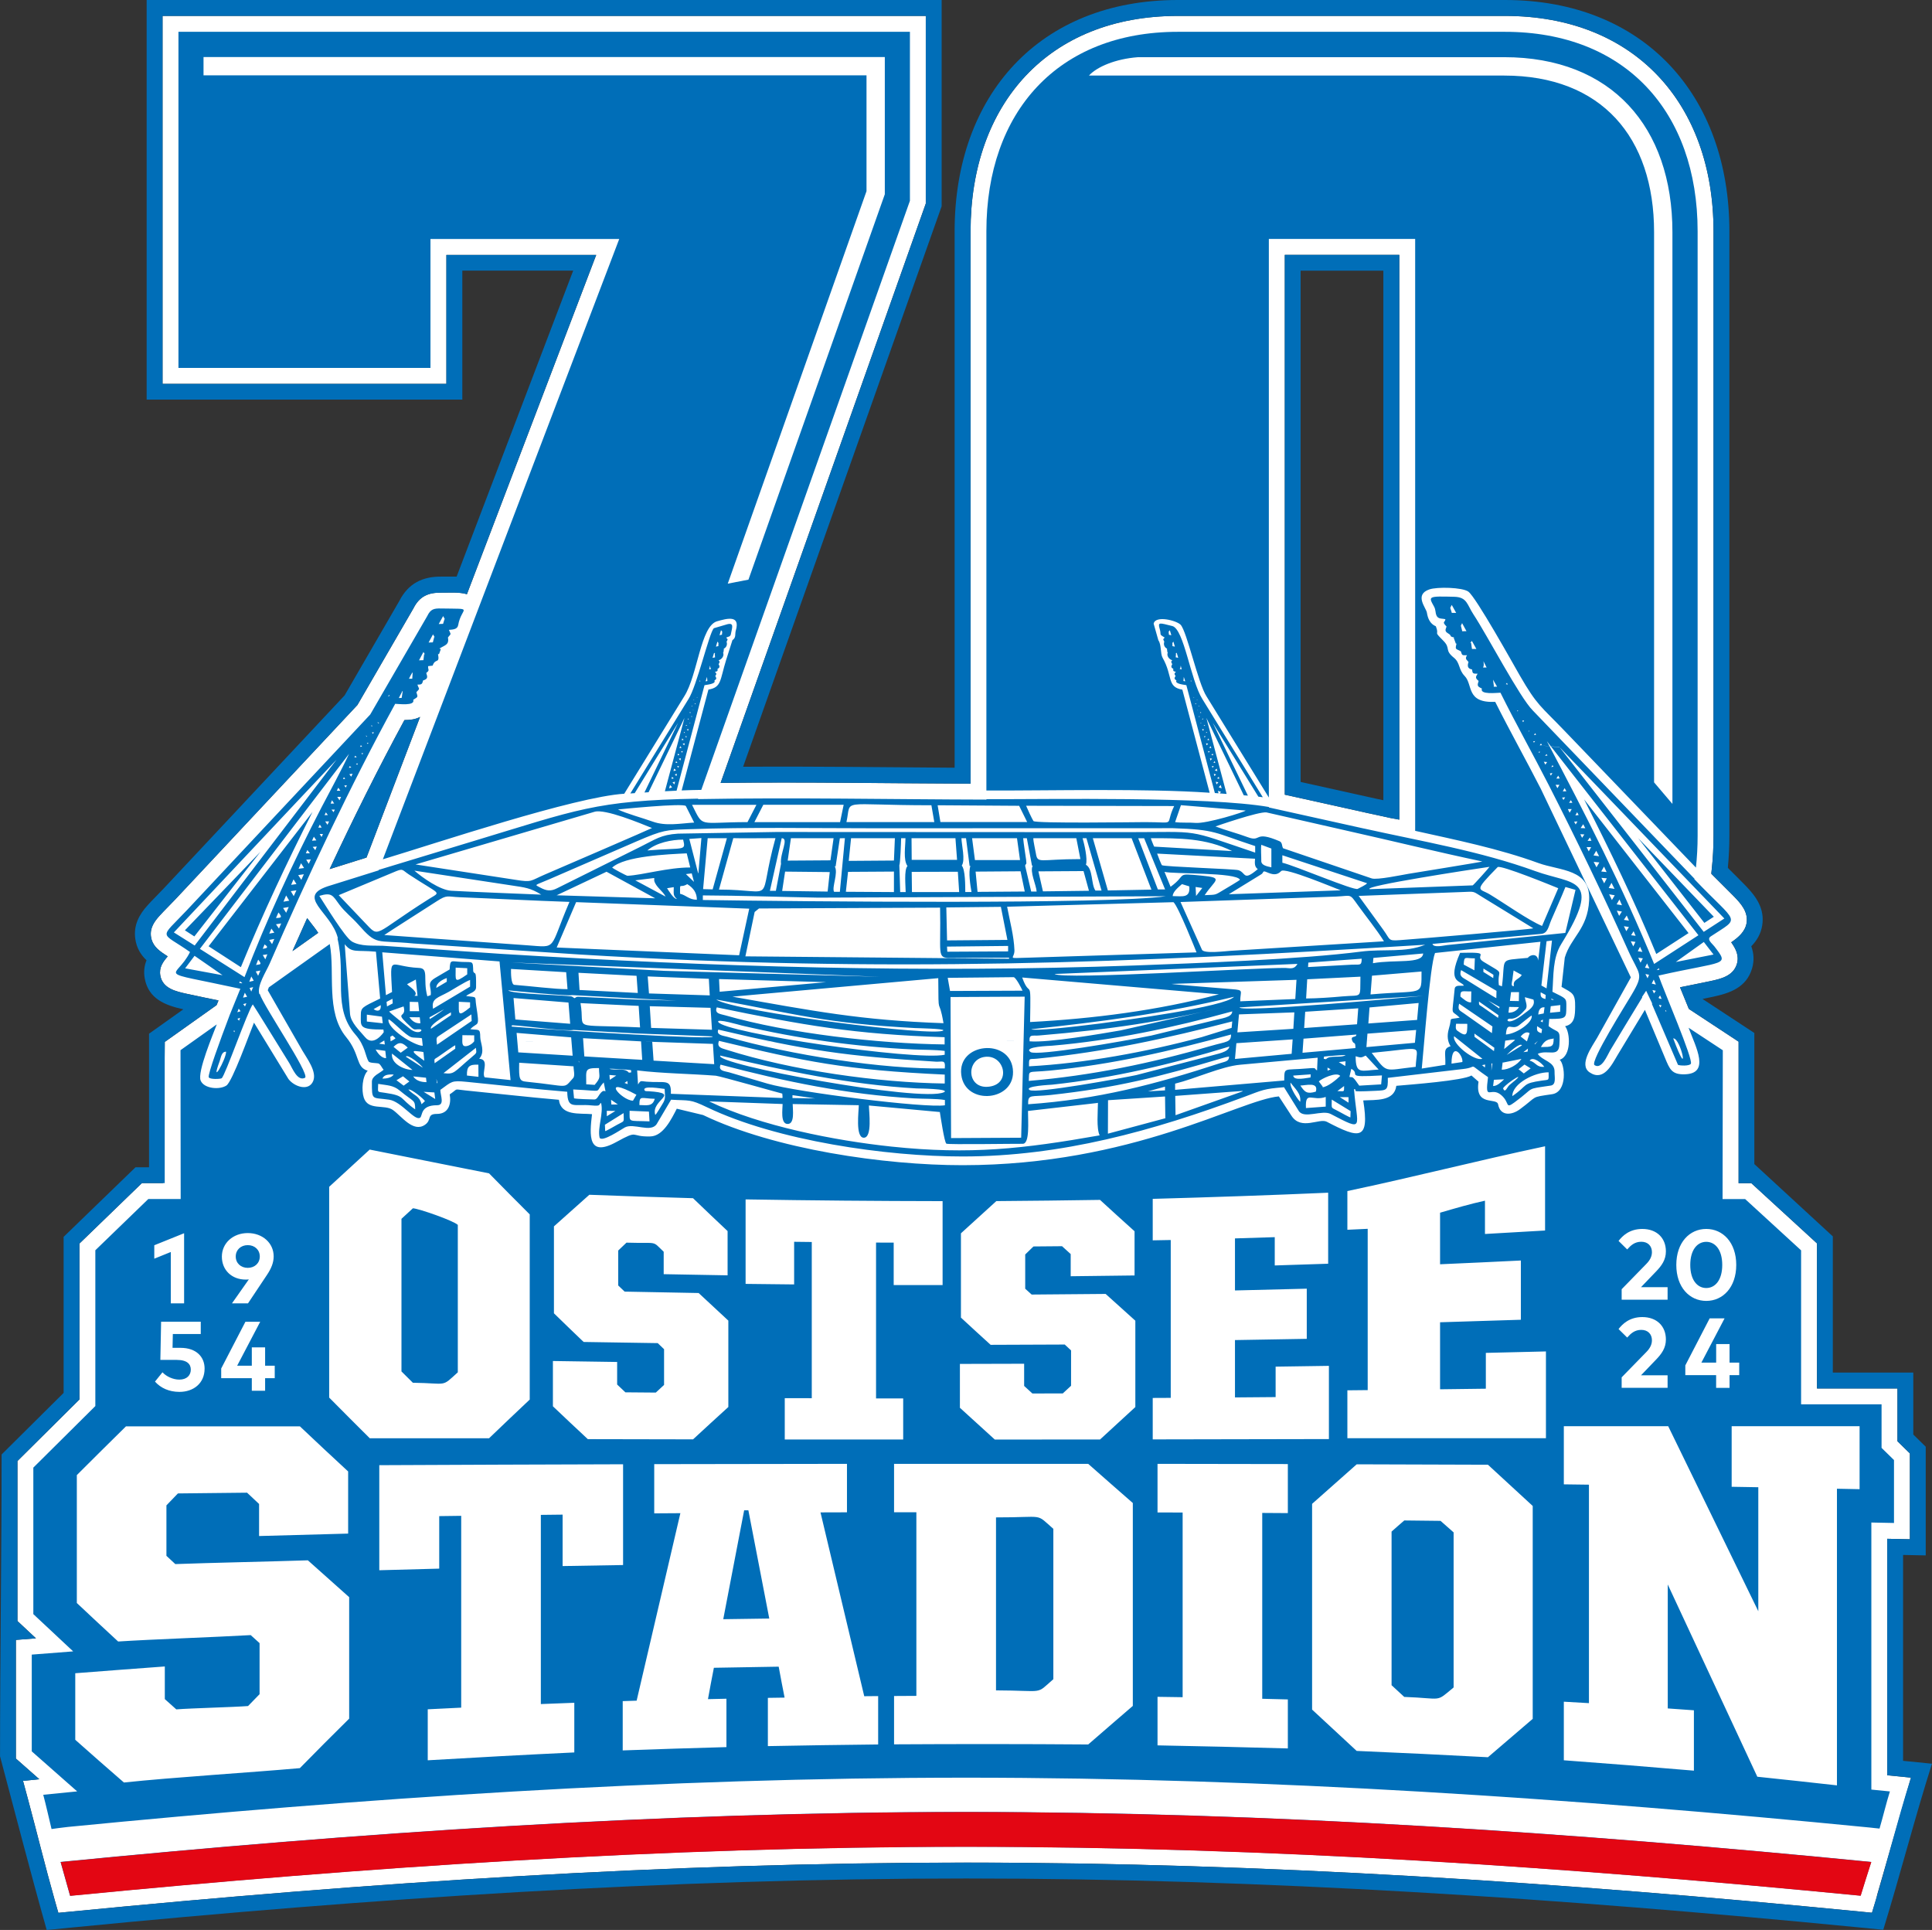 <?xml version="1.0" encoding="UTF-8"?>
<svg id="Ebene_1" xmlns="http://www.w3.org/2000/svg" viewBox="0 0 467.71 467.14">
  <rect x="0" y="0" width="467.71" height="467.14" fill="#333333" stroke="none"/>
  <defs>
    <style>
      .cls-1, .cls-2 {
        fill: #fff;
      }

      .cls-2, .cls-3, .cls-4 {
        fill-rule: evenodd;
      }

      .cls-3 {
        fill: #006eb8;
      }

      .cls-4 {
        fill: #e30613;
      }
    </style>
  </defs>
  <path class="cls-2" d="M311.03,192.09v.26l20.02,4.44c1.87.42,3.75.82,5.63,1.22l2.07.38v-1.68s0-135.02,0-135.02h-27.72v130.41ZM77.03,225.79c-.51-.79-1.1-1.53-1.6-2.17-.36-.45-.72-.92-1.07-1.39-1.2,2.66-2.38,5.33-3.56,7.99l6.23-4.43ZM101.71,173.51c-1.1.63-2.45.77-3.8.78-6.4,11.8-12.4,23.87-18.11,36.07l8.92-2.79.06-.15h0s12.92-33.91,12.92-33.91ZM462.62,430.26l-8.15,28.23c-.1.49-.22.99-.37,1.48l-.92,3-3.13-.31c-71.83-7.02-143.93-11.82-216.13-11.83-72.35,0-144.6,4.82-216.59,11.85l-3.2.31-.88-3.09c-2.34-8.28-4.27-16.23-6.49-24.48l-1.18-4.37,3.94-.4-5.67-5v-28.72l4.86-.38-4.48-4.19v-38.73l15.01-14.9v-37.74l15.12-14.63h5.09l.45-34.17,12.54-8.91.46-1.13c-2.58-.53-5.17-1.05-7.74-1.62-2.59-.57-5.77-1.27-6.34-4.39-.36-1.96.63-3.32,1.79-4.66-.28-.18-.56-.36-.84-.55-1.57-1.03-2.92-2.2-3.21-4.18-.31-2.09.76-3.66,2.08-5.11,1.24-1.36,2.58-2.65,3.84-3.99l44.05-47.01,13.53-23.34c1.48-2.96,3.6-3.91,6.83-3.85,1.81.03,4.23-.21,6.15.37l31.3-82.12h-36.27v31.21H39.35V3.85h184.77v45.42l-49.67,140.23c20.17-.24,40.34.11,60.51.19V55.97c0-30.77,18.79-52.12,50.19-52.12h79.19c31.4,0,50.48,21.25,50.48,52.12v146.28c0,2.73-.13,5.45-.43,8.16l-.1.95.02.02-.02.12c1.82,1.85,3.69,3.64,5.5,5.5,1.7,1.75,3.44,3.72,3.04,6.37-.32,2.08-1.95,3.51-3.73,4.71,1.11,1.55,1.98,3.23,1.37,5.26-.89,2.95-3.98,3.62-6.59,4.17-2.39.51-4.78.97-7.17,1.46.71,1.75,1.44,3.51,2.14,5.24l12.04,7.92v34.26h3.09l15.89,14.57v35.12h19.48v12.77l3.01,2.95v20.77l-5.48-.11v57.24l5.74.57Z"/>
  <path class="cls-3" d="M314.87,189.27l17,3.77c.48.11.97.21,1.45.32l1.57.33v-.84s0-127.33,0-127.33h-20.03v123.74ZM311.03,192.09v.26l20.02,4.44c1.87.42,3.75.82,5.63,1.22l2.07.38v-1.68s0-135.02,0-135.02h-27.72v130.41ZM77.03,225.79c-.51-.79-1.1-1.53-1.6-2.17-.36-.45-.72-.92-1.07-1.39-1.2,2.66-2.38,5.33-3.56,7.99l6.23-4.43ZM101.71,173.51c-1.1.63-2.45.77-3.8.78-6.4,11.8-12.4,23.87-18.11,36.07l8.92-2.79.06-.15h0s12.92-33.91,12.92-33.91ZM174.45,189.49c20.17-.24,40.34.11,60.51.19V55.97c0-30.77,18.79-52.12,50.19-52.12h79.19c31.4,0,50.48,21.25,50.48,52.12v146.28c0,2.73-.13,5.45-.43,8.16l-.1.95.02.02-.02.12c1.82,1.85,3.69,3.64,5.5,5.5,1.7,1.75,3.44,3.72,3.04,6.37-.32,2.08-1.95,3.51-3.73,4.71,1.11,1.55,1.98,3.23,1.37,5.26-.89,2.95-3.98,3.62-6.59,4.17-2.39.51-4.78.97-7.17,1.46.71,1.75,1.44,3.51,2.14,5.24l12.04,7.92v34.26h3.09l15.89,14.57v35.12h19.48v12.77l3.01,2.95v20.77l-5.48-.11v57.24l5.74.57c-3.44,10.87-6.11,21.86-9.45,32.71l-3.13-.31c-71.83-7.02-143.93-11.82-216.13-11.83-72.35,0-144.6,4.82-216.59,11.85l-3.2.31-.88-3.09c-2.34-8.28-4.27-16.23-6.49-24.48l-1.18-4.37,3.94-.4-5.67-5v-28.72l4.86-.38-4.48-4.19v-38.73l15.01-14.9v-37.74l15.12-14.63h5.53v-34.17s12.55-8.91,12.55-8.91l.46-1.13c-2.58-.53-5.17-1.05-7.74-1.62-2.59-.57-5.77-1.27-6.34-4.39-.36-1.96.63-3.32,1.79-4.66-.28-.18-.56-.36-.84-.55-1.57-1.03-2.92-2.2-3.21-4.18-.31-2.09.76-3.66,2.08-5.11,1.24-1.36,2.58-2.65,3.84-3.99l44.05-47.01,13.53-23.34c1.48-2.96,3.6-3.91,6.83-3.85,1.81.03,4.23-.21,6.15.37l31.3-82.12h-36.27v31.21H39.35V3.85h184.77v45.42l-49.67,140.23ZM455.93,467.1l-6.25-.61c-71.7-7-143.69-11.81-215.76-11.81-72.22,0-144.36,4.81-216.21,11.84l-6.4.63c-3.95-13.95-7.56-28.03-11.3-42.04,0-25.37.38-47.62.38-73.06l15.01-14.9v-37.77l17.41-16.85h3.27v-32.33l8.3-5.9s-.03,0-.05-.01c-4.31-.96-8.39-2.51-9.29-7.46-.3-1.63-.1-3.07.43-4.4-1.41-1.35-2.39-2.97-2.71-5.12-.49-3.3.89-5.92,3.05-8.28,1.26-1.38,2.6-2.67,3.87-4.03l43.75-46.69,13.25-22.87c2.16-4.22,5.62-5.95,10.29-5.87,1.25.02,2.41-.03,3.57,0l28.22-74.06h-26.84v31.21H35.5V0h192.46v49.92l-48.06,135.67c17.07-.12,34.13.13,51.2.23V55.97c0-32.89,20.5-55.97,54.04-55.97h79.19c33.54,0,54.33,22.98,54.33,55.97v146.28c0,2.59-.12,5.18-.37,7.76l.1.11v.05c1.38,1.38,2.78,2.75,4.14,4.15,2.64,2.71,4.7,5.62,4.08,9.64-.32,2.06-1.3,3.7-2.65,5.08.61,1.68.76,3.47.18,5.4-1.37,4.56-5.3,5.94-9.48,6.83-.83.18-1.66.35-2.5.52l12.54,8.24v31.73s19,17.5,19,17.5v32.96h19.48v15l3.01,2.95v26.31l-5.48-.11v49.83l6.99.7c-4.31,13.61-7.49,26.22-11.79,40.2Z"/>
  <path class="cls-3" d="M393.93,302.41c.87-.99,1.81-1.85,3.41-1.85s2.57,1.04,2.57,2.51c0,1.06-.49,1.98-1.38,2.88l-5.95,6.1v2.54h11.12v-3.04h-6.43l3.59-3.74c1.39-1.43,2.43-2.86,2.43-4.92,0-3.22-2.19-5.43-5.71-5.43-3.13,0-4.83,1.71-5.75,2.9l2.09,2.06ZM413.06,297.46c-4.03,0-7.25,3.27-7.25,8.71s3.23,8.71,7.25,8.71,7.26-3.27,7.26-8.71-3.24-8.71-7.26-8.71ZM413.06,300.58c2.16,0,3.87,1.92,3.87,5.59s-1.71,5.59-3.87,5.59-3.87-1.92-3.87-5.59,1.72-5.59,3.87-5.59ZM393.93,323.74c.87-.99,1.81-1.85,3.41-1.85s2.57,1.05,2.57,2.51c0,1.06-.49,1.98-1.38,2.88l-5.95,6.1v2.54h11.12v-3.04h-6.43l3.59-3.74c1.39-1.43,2.43-2.86,2.43-4.92,0-3.22-2.19-5.43-5.71-5.43-3.13,0-4.83,1.71-5.75,2.9l2.09,2.06ZM418.71,325.33h-3.25v4.49h-3.58l5.62-10.72h-3.61l-5.9,11.39v2.36h7.46v3.08h3.25v-3.08h2.34v-3.03h-2.34v-4.49ZM44.57,298.5l-7.22,2.91v3.25l4-1.62v12.43h3.22v-16.97ZM56.16,315.47h3.88l4.62-6.93c1.01-1.52,1.59-2.91,1.59-4.44,0-3.24-2.71-5.64-6.27-5.64s-6.27,2.43-6.27,5.7,2.4,5.56,5.78,5.56c.29,0,.53-.01.75-.05l-4.08,5.8ZM59.98,306.88c-1.68,0-2.91-1.13-2.91-2.75s1.24-2.75,2.91-2.75,2.91,1.12,2.91,2.75-1.25,2.75-2.91,2.75ZM48.6,319.91h-9.6l-.18,9.25h3.97c2.61,0,3.4,1.1,3.4,2.35,0,1.33-.92,2.42-2.78,2.42-1.54,0-3.17-.78-4.08-1.77l-1.81,2.25c1.39,1.56,3.42,2.49,5.92,2.49,3.38,0,6.09-2.05,6.09-5.64,0-2.79-1.95-5.02-5.84-5.02h-1.92l.07-3.35h6.76v-3ZM64.18,326.12h-3.22v4.45h-3.55l5.58-10.64h-3.58l-5.86,11.31v2.34h7.41v3.05h3.22v-3.05h2.33v-3.01h-2.33v-4.45ZM232.71,260.14c-.93-7.74,11.57-8.91,12.48-1.43.95,7.86-11.56,9.09-12.48,1.43ZM238.41,255.81c4.71-.62,6.51,6.45,1.13,7.2-5.5.77-5.81-6.59-1.13-7.2ZM107.26,151l-1.05.04,1.07-1.92.42.77-.08-.05-.36,1.16ZM104.79,155.48l-1.03.04,1.06-1.97.41.67-.1-.06-.34,1.31ZM102.49,159.79l-1.05.04,1.07-2.02.35.55-.18-.04-.18,1.47ZM102.49,159.79l-4.55,1.55M99.8,164.29h-.8c.15-.28.74-1.5.9-1.54l-.1,1.54ZM99.8,164.29l-4.59,1.82M97.25,168.92l-.7.04.87-1.7.07.03-.25,1.63ZM93.88,168.56l.37-.35.1.19-.47.16ZM93.88,168.56v1.91M93.87,170.47l-1.41.63M92.76,172.68c.14-.14-.07.07,0,0ZM91.19,173.33c0-.23,0,.23,0,0ZM91.37,174.84c.63,0,.35.54,0,0ZM90.19,175.73c-.47.22-.41-.42,0,0ZM90.02,177.29l.48-.05-.19.39-.29-.34ZM88.53,178l.35.25-.14.09-.21-.34ZM89.2,179.79l-.19.28-.19-.25.38-.03ZM87.36,180.37l.3.34-.48.05.18-.39ZM87.36,180.37l-.18.39M87.18,180.76l-2.56,1.52M87.89,182.3l-.15.32-.26-.29.41-.04ZM87.89,182.3l-3.33.04M84.5,182.46c-1.99,4.27-4.54,8.87-6.74,13.1-6.85,13.21-13.23,27.08-18.57,40.95l-10.8-6.84,36.11-47.21ZM86,182.91l.36.4h-.58s.23-.4.23-.4ZM86,182.91l-.23.41M85.78,183.32l-4.13.36M81.65,183.68l-.06.06M81.59,183.74l-.06.06M81.48,183.86l-34.35,45-5.04-3.17,39.39-41.83ZM86.47,185.13l-.3-.28.47-.06-.17.34ZM84.68,185.43l.37.34-.59.07.22-.41ZM85.02,187.99l-.46-.6.8-.11-.34.71ZM83.05,188.56l.2-.45.31.42-.52.03ZM83.7,190.62l-.37-.48.64-.06-.27.55ZM81.91,190.67l.49.73h-.86s.36-.73.36-.73ZM81.64,192.88h.93s-.38.83-.38.83l-.55-.83ZM80.37,193.69l.53.8-.86.02.34-.82ZM80.25,195.96h.81s-.31.63-.31.63l-.5-.63ZM78.89,196.63l.48.65-.8.02.32-.66ZM78.72,198.82h.94s-.38.82-.38.82l-.56-.82ZM77.87,200.32h-.81s.36-.74.36-.74l.45.74ZM77.39,201.86h.73s.05.04.05.04l-.32.69-.46-.73ZM75.54,203.48l.44-.96.61.89-1.05.08ZM75.71,204.98l.98-.08-.36.89-.63-.81ZM74.41,205.74l.61.8h-.98s.37-.8.37-.8ZM74.74,209.09l-.61-1.01,1.12-.07-.51,1.08ZM72.28,210.28l.6-1.34.73,1.16-1.33.18ZM72.94,212.97l-.75-1.16,1.37-.2-.62,1.37ZM70.48,214.17l.58-1.33.71,1.15-1.29.18ZM71.1,216.9l-.7-1.2,1.36-.2-.65,1.4ZM68.62,218.25l.65-1.51.75,1.27-1.4.24ZM69.27,220.93l-.74-1.15,1.37-.24-.63,1.4ZM66.81,222.2l.6-1.34c.84,1.05.93,1.33-.6,1.34ZM67.53,224.75l-.72-1.03,1.27-.21-.55,1.25ZM65.18,225.98l.52-1.21.71.98-1.23.23ZM65.86,228.53l-.69-1.02,1.23-.24-.55,1.27ZM63.61,229.65l.44-1.06c1.48.97-.2,1-.44,1.06ZM64.23,232.2l-.62-1.04,1.11-.17-.49,1.21ZM61.98,233.6l.52-1.33c1.27,1.48.05,1.06-.52,1.33ZM53.9,236.05l-9.08-1.67,2.28-3.03,6.8,4.71ZM61.91,235.13l1.12-.21-.54,1.26-.58-1.06ZM61.91,235.13l.58,1.06M60.35,237.62l.49-1.27.59,1.03-1.07.25ZM58.07,237.54l.55.37-.03.1-.67-.1.15-.37ZM60.83,240.01l-.41-.87.86-.21-.45,1.07ZM58.84,241.47l.43-1.19.55.99-.98.2ZM57.45,245.01l.34-.87.46.62-.8.25ZM57.87,247.06l-.4-.47.66-.23-.26.7ZM56.46,247.73c.47.39-.33.52,0,0ZM56.72,249.83l-.22-.32.36-.02-.13.34ZM56.72,249.83l-1.37.88M54.54,252.98c.05.27-.03-.18,0,0ZM54.74,254.57c-.05,1.96-3.93,8.66-1.55,2.24.3-.82.42-2.32,1.55-2.24ZM351.08,147.12l.37-.7,1.07,1.93h-1.18s.12-.04.12-.04l-.38-1.19ZM353.65,151.46l.3-.63,1.06,1.94-1.17.02.14-.05-.32-1.28ZM356.32,155.13l1.09,1.95h-1.25s.18-.01.18-.01l-.21-1.48-.19.03.38-.5ZM359.88,161.56h-.86c.59-.96-.59-2.82.86,0ZM363.55,163.26c.05.26-.03-.18,0,0ZM361.43,164.49l.99,1.71-.95.03.19-.04-.22-1.7ZM365.01,165.7l-.46-.11.26-.3.2.41ZM365.01,167.8c-.2.03.21-.03,0,0ZM365.01,167.8l1.5.51M366.51,168.31l-.46,1.52M366.06,169.83l1.57.64M367.62,172l-.35.18-.03-.18h.38ZM368.8,172.91c.33-.54.51.04,0,0ZM368.97,174.39l-.24.41-.22-.38.46-.03ZM370.14,175.41c.12-.61.69-.13,0,0ZM369.98,177.23l.19-.42.07.08-.26.34ZM371.36,177.92l.28-.46.22.39-.51.07ZM371.34,179.75l-.18-.31.48-.06-.29.36ZM374.49,179.43l36.68,46.94-10.73,6.95c-7.56-18.54-16.63-36.24-25.95-53.88ZM374.49,179.43l-1.75.98M372.75,180.41l4.71.36M377.52,180.83l.06.06-4.83-.48.3-.45.23.4-.53.05,4.77.42ZM377.58,180.89l39.86,41.43-4.99,3.23-34.87-44.66ZM372.85,181.95l-.24.3-.14-.27.38-.03ZM374.03,182.92l.38-.39.21.35-.59.05ZM373.73,184.38l.81.07-.43.63-.38-.7ZM375.55,185.68l.3-.48.22.35-.52.13ZM375.45,187.75l-.26-.53.63-.12-.37.64ZM377.22,187.74l.37.69-.82.02.45-.71ZM376.59,189.97h.93s-.49.81-.49.81l-.44-.81ZM378.77,190.76l.43.76-.87.02.44-.78ZM378.16,193.05l.75-.06-.42.64-.33-.58ZM380.29,193.67l.36.65h-.8s.44-.65.44-.65ZM379.56,195.84h.93s-.51.88-.51.88l-.42-.88ZM381.37,197.37l.43-.77.37.68-.8.09ZM381.07,198.87l.81-.04-.43.73-.38-.69ZM383.27,199.5l.51.97-1.13-.04.62-.93ZM382.57,201.92l.98.05-.55.82-.43-.87ZM384.89,202.71l.38.8-.94.02.56-.82ZM384.09,205.04h1.11s-.59,1.03-.59,1.03l-.52-1.03ZM385.77,207.05l1.35.2-.69-1.33-.66,1.13ZM385.8,208.6l.69,1.33.69-1.18-1.38-.14ZM387.63,210.94l1.31.14-.63-1.33-.68,1.2ZM387.68,212.49l.67,1.32.64-1.21-1.3-.12ZM390.12,213.69l-.67,1.24,1.41.22-.74-1.46ZM389.55,216.46l.67,1.39.69-1.15-1.36-.24ZM392.05,217.71l-.69,1.18,1.3.22-.61-1.39ZM391.41,220.42l.56,1.26.67-1.04-1.24-.22ZM393.8,221.61l-.68,1.04,1.23.19-.54-1.23ZM393.12,224.18l.59,1.21.63-1.01-1.23-.2ZM395.47,225.4l-.6.97,1.09.14-.48-1.11ZM394.8,227.84l.59,1.23.53-1.09-1.12-.15ZM397.03,229.16l-.55,1.08,1.12.16-.57-1.24ZM414.82,231.04l-2.35-3.04-6.79,4.85,9.14-1.81ZM396.6,231.8l.55,1.22.56-1.05-1.11-.16ZM398.73,233.19l-.5,1.04,1.06.18-.56-1.23ZM401.04,234.82l.67-.12-.13-.34-.54.47ZM398.33,235.76l.52,1.03.36-.85-.88-.18ZM400.35,237.1l-.49.97,1,.24-.51-1.21ZM400.04,239.65l.36.81.45-.64-.81-.18ZM401.88,240.94c-.47.64-.53.71.38.85l-.38-.85ZM401.61,243.2l.31.66.33-.5-.64-.16ZM403.4,244.82c-.1-.6-.54,0,0,0ZM402.9,246.33c.35.6.51-.29,0,0ZM402.9,246.33l1.38,1.12M405.16,249.72c-.03.2.03-.21,0,0ZM405.06,251.34c1.86-.21,4.18,11.2,0,0ZM167.53,194.8h15.59l-2.16,4.19c-12.13.02-10.56,1.49-13.43-4.19ZM203.37,198.99h-20.74s2.16-4.2,2.16-4.2h19.45s-.87,4.2-.87,4.2ZM226.99,194.91l19.73.13,1.94,3.93h-21s-.67-4.06-.67-4.06ZM248.41,195.03l35.84.07c-2.39,4.96.85,3.89-6.98,3.89-2.01,0-26.69.36-27.09-.26-.36-.56-1.5-3.01-1.77-3.7ZM168.05,199.1c-3.43.21-6.88.92-10.06-.24-2.34-.85-6.34-1.92-8.39-2.93,0,0,16.01-1.64,16.44-.82l2.01,3.99ZM284.48,198.98l1.41-4.09,15.66,1.3c-.21.34-9.47,3.22-12.14,2.99-1.54-.14-3.43.03-4.93-.19ZM225.48,194.91l.7,4.07h-21.27c1.31-5.85-2.19-4.07,20.57-4.07ZM294.26,200.03s10.44-3.64,12.33-3.39l19.55,4.45c10.87,2.44,21.83,5.13,32.71,7.43,0,.1-16.39,2.73-17.91,2.99-1.72.29-7.55,1.52-8.86,1.11l-21.46-7.3c-.36-.59-.12-1.39-.9-1.72-6.25-2.66-4.27.3-7.62-.95-2.55-.95-5.28-1.64-7.84-2.61ZM100.61,209.23l43.31-12.74c2.55-.77,11.11,2.79,13.92,3.93.02.07-23.76,10.32-25.95,11.26-3.62,1.55-3.01,1.93-7.06,1.28l-24.21-3.72ZM303.86,204.8v1.57c-17.43-5.87-12.47-4.95-31.3-4.95l-84.68-.04-23.77.4c-4.13.27-5.43,1.38-8.97,3.13l-20.26,10.08c-1.55.8-2.59.65-4.1-.16-1.5-.81-1.42-.43,2.24-2.03l21.1-9.15c6.52-2.83,7.24-2.74,12.27-2.93,15-.54,30.06-.24,45.07-.24l72.52-.02c10.49.36,9.79,1.03,19.88,4.33ZM187.84,215.62h-1.46l2.86-12.74c1.84,0-.48,3.68-.17,6.22l-1.24,6.52ZM172.52,215.27l-2.31-.06,1.11-12.32h4.65l-3.45,12.39ZM174.05,215.33l3.47-12.46c.84.07,8.69,0,10.21,0-4.57,16.5.78,12.45-13.67,12.45ZM201.04,208.24l-10.35.07.78-5.42h10.33s-.76,5.35-.76,5.35ZM235.33,202.88h10.87s.73,5.29.73,5.29h-10.91s-.69-5.29-.69-5.29ZM262.08,202.88h.93l3.66,12.68h-1.48c-1.09-1.53-.54-5.23-2.3-6.25.46-1.44-.43-5.12-.81-6.43ZM275.55,202.9h1.43s5.07,12.38,5.07,12.38h-1.75s-4.75-12.38-4.75-12.38ZM278.6,202.88c6.82,0,13.31-.05,19.68,3.12l-18.87-1.08c-.09-.11-.79-1.87-.81-2.04ZM203.31,215.86h-1.39c-.62-1.04,1.1-4.61.15-6.18l.22.03,1.03-6.81,1.22-.02-1.22,12.98ZM232.75,202.88h1.11l.87,6.73.2-.03c-.55,1.47,0,4.89.26,6.33h-1.51c-.01-1.48.02-5.39-.85-6.4.91-1.33-.04-4.96-.08-6.64ZM247.71,202.88h.87l1.25,6.66.18-.03c-.77,1.5.82,4.58.95,6.29h-1.32s-1.47-6.25-1.47-6.25c.17-.67.42-.03.24-1.44-.2-1.49-.62-3.99-.71-5.22ZM264.55,202.89h9.4s4.79,12.44,4.79,12.44l-10.54.2-3.64-12.64ZM166.87,203.06l2.93-.21-.73,8.51h-.06s-2.14-8.3-2.14-8.3ZM250.15,202.88h10.41l.99,5.06c-10.02,0-10.35,1.23-10.79-1.43-.15-.94-.61-2.78-.61-3.63ZM216.41,208.29l-10.94.08.56-5.49h10.61s-.23,5.41-.23,5.41ZM220.67,202.88h10.63l.39,5.24h-10.98s-.04-5.24-.04-5.24ZM156.71,205.85c2.2-1.89,5.89-2.62,8.67-2.62.71,2.85.26,1.87-8.67,2.62ZM156.71,205.85l141.73.16M280.12,206.61l23.71,1.24c-.05.91-.22,1.89.66,2.52-3.61,3.05-2.78.88-4.66.26-.98-.32-18.16-.83-18.56-1.22-.12-.12-1.07-2.51-1.15-2.81ZM310.43,207.01l20.51,6.77c-.08.32-1.88,1.16-2.26,1.37-.9.48-15.31-5.67-18.24-6.33v-1.8ZM307.78,209.93c-1.21-.25-2.46-.55-2.44-1.51.02-1.01-.14-3.07,0-3.94l2.44.91v4.54ZM219.26,215.92h-1.34c0-.73-.2-6.46-.2-6.47.23-.44.42-5.69.43-6.56h1.05c0,1.92-.59,5.22.49,6.74-.88.84-.44,5-.44,6.29ZM331.61,215.22c-1.98-.71,24.57-4.76,28.98-5.41-.22.37-3.87,4.41-4.06,4.49l-24.91.92ZM148.19,210.01c2.97-2.82,13.53-3.24,18.06-3.46l.85,3.42c-5.43-.01-11.62,1.85-15.19,2.01-.25.01-3.43-1.71-3.73-1.98ZM100.33,210.74l23.74,3.61c2.92.45,4.36.56,6.95,2.19,0,0-19.03-.75-21.81-.94-2.73-.19-6.84-3.09-8.88-4.85ZM251.38,210.91l10.93-.07,1.31,4.77-11.14.14-1.1-4.85ZM281.91,211.03c2.25.57,17.38.06,18.27,1.91-.11.19-3.3,2.06-3.77,2.34-2.46,1.47-1.81,1.25-4.77,1.39,2.43-3.71,4.86-4.21-.84-4.74-6.41-.61-3.28-.28-7.42,2.71l-1.47-3.6ZM200.36,215.8l-11.01-.15.71-4.68,10.81.11-.51,4.71ZM236.18,210.97l10.88-.08,1.02,4.9-11.43.08-.47-4.9ZM167.46,211.4l.55,2.06-1.96-1.89,1.41-.17ZM220.71,211.03l11.17-.03.32,4.92h-11.43s-.06-4.89-.06-4.89ZM220.71,211.03l71.38,2.49M377.23,214.99l-3.92,9.13c-3.23-1.33-9.19-5.55-12.68-7.65-2.54-1.53-4.1-.45,1.92-6.58.64-.65,13.56,4.64,14.68,5.1ZM289.55,216.87l-.11-2.18,1.62.24-1.51,1.94ZM161.48,214.99l1.63-.26c0,1.54-.23,2.01.76,2.87-.81,0-1.94-1.95-2.39-2.62ZM161.48,214.99l170,.22M297.46,216.46l7.76-4.77c.87-.47.26-1.08,1.42-.59,1.27.54,2.43.91,3.51-.26.9-.97,12.92,4.11,14.43,4.66l-27.11.95ZM378.94,225.81l-28.62,2.94c-.86.08-3.24.73-3.54-.28l26.27-2.42c1.66-.12,1.81-1.78,2.46-3.3,1.15-2.67,2.38-5.37,3.46-8.06l2.44.7-2.47,10.42ZM205.3,211.03l11.11-.07v4.96l-11.64-.07.53-4.82ZM82,216.67l13.92-5.81c1.7-.67,1.44-.28,3.07.8,7.77,5.12,7.86,4.04,4.91,5.9-13.92,8.77-11.82,9.67-15.65,5.69l-6.25-6.58ZM166.37,214c1.55.94,2.33,2.15,2.33,3.78-1.89,0-2.57-1.1-4.07-1.45,0-3.01-.16-1.18,1.75-2.33ZM283.9,216.9c0-1.07,1.44-2.2,2.24-2.9l1.76.54c.32,2.94-1.73,2.36-4,2.36ZM158.63,217.43l-23.87-.73,12.07-5.7,11.79,6.43ZM328.93,216.85l25.12-.94c3.21-.13,2.36-.25,4.98,1.33l12.16,7.45c-.23.22-27.71,2.54-32.22,2.86-3.04.22-2.3-.04-4.12-2.53-1.98-2.71-3.93-5.45-5.93-8.16ZM170.15,216.73c9.24.04,18.65.38,27.91.54l84.16-.34c-13.59,2.01-88.27,1.28-112.07.91v-1.11ZM170.15,216.73v1.11M178.93,231.22l-44.16-1.88,4.7-10.98,41.91,1.58-2.45,11.29ZM229.09,219.64l13.21-.14,1.58,8-14.61.12-.18-7.97ZM229.26,229.12l14.79-.16v1.32l-14.72.08-.07-1.24ZM229.26,229.12l-134.66,5.45M332.37,233.14l.11-1.28,12.05-1.07c-.2,2.63-6.82,1.4-12.16,2.35ZM227.58,219.7c.24,11.1-.83,12.16,2.27,12.16,4.81,0,9.62-.06,14.43-.06v.26s-63.83-.58-63.83-.58l2.24-10.74,1.05-.85,43.85-.2ZM316.66,234.07l.07-1.08,12.91-.94c.02,1.77-.47,1.37-2.27,1.44l-10.71.58ZM354.35,233.48c.08-2.26.38-1.46,2.69-1.52l-.11,2.9-2.58-1.38ZM123.66,232.96l89.43,3.47-52.24-1.44-37.18-2.03ZM314.08,233.34c-.73,1.26-1.51,1.05-2.85.95-6.78-.12-53.94,2.92-55.93,1.46l58.75-2.44s.04,0,.02.02ZM123.72,234.53l13.34.79.33,4.1c-2.98.03-9.27-.77-12.87-1.04-.85-.06-.83-3.1-.81-3.85ZM359.13,234.44l2.41,1.5-.05.81-2.39-1.5.02-.8ZM140.03,235.46l14.07.73.3,4.15-14.1-.72-.26-4.17ZM331.79,240.7l.35-4.54,11.99-1.01c-.02,6.13.55,4.42-12.34,5.55ZM113.1,235.85c-3.32,2.32-2.75,1.47-2.79-1.64l2.8.14v1.5ZM362.25,241.61c-.26-.06-6.08-3.72-7.16-4.38-1.04-.64-1.92-.9-1.38-2.42l8.57,5.02-.04,1.78ZM316.19,241.69l.27-4.66,12.88-.63c-.12,5.52.56,4.33-4.4,4.78-2.68.25-6.08.48-8.75.5ZM249.37,247.38c.2-11.76.05-5.24-1.91-10.78l47.62,4.07c-14.86,3.93-30.4,5.9-45.71,6.71ZM229.43,236.68l15.96-.16c.53.04,1.9,2.66,2.15,3.27l-17.55.07-.56-3.18ZM156.81,236.34l14.79.58.22,4.01-14.71-.47-.31-4.13ZM174.07,236.98l25.93.75-25.78,2.32-.15-3.08ZM105.63,239.12c-.08-1.2,1.63-2.11,2.53-2.38v.88l-2.53,1.5ZM313.57,241.81l-13.33.55c0-2.58,1.03-2.7-2.03-2.94-2-.16-14.42-1.16-14.61-1.27l30.26-.99-.29,4.66ZM100.67,237.1l.41,3.95-.74-.03c1.13-.83-1.25-2.18-1.8-2.8l2.13-1.13ZM104.83,244.16c-.45-2.53,1.18-2.62,3.82-4.1,1.27-.71,3.95-2.44,5.15-2.87v1.62s-8.97,5.36-8.97,5.36ZM123.08,239.71c1.19.14,14.75,1.46,15.39,1.15l25.34,1.35-10.35-.3-13.41-.65c-.67-.03-.7.3-.97.34-.12.02-.41-.36-.78-.43-1.6-.29-15.01-.62-15.23-1.46ZM300.07,243.84l44.42-2.79c-4.65.46-44.39,4.08-44.42,2.79ZM372.98,240.18l1.21.65-.06.98c-1.07-.27-1.24-.6-1.15-1.63ZM353.55,241.23c-.08-1.74.56-1.21,2.63-1.26l-.05,2.62c-.81.21-1.95-.88-2.57-1.36ZM227.14,236.76c.05,10.27.06,3.85,1.27,10.9-20.14-.7-31.69-2.99-51.1-6.42l49.84-4.48ZM365.79,240.14h1.94s-.04,2.17-.04,2.17l-2.16-.04.27-2.13ZM124.32,241.57l13.3,1.09.41,5.14-13.27-1.04-.44-5.19ZM124.32,241.57l174.43-.3M376.17,241.94c-.59.29-1.19-.47,0,0ZM360.26,242.18l2.77,1.55-.11.35-2.66-1.9ZM228.37,249.39c-1.35,1.73-50.79-4.52-55-7.46,19.15,3.47,26.15,5.75,48.18,6.91.59.03,7.13.15,6.81.55ZM369.14,241.37l.04-.18-.04.18h0ZM371.22,241.94c.58,1.61-1.2,2.6-2.22,3.4-4.32,3.43-4.72,1.11-3.36,1.23,1.49.13,2.67-1.18,3.65-2.26.65-.71-.04-2.01-.14-2.94l2.07.57ZM248.06,241.24l-.85,34.14-16.97.09-.13-34.14,17.95-.09ZM248.06,241.24l-78.73,1.1M95.01,241.76l.06,1.11-1.38.73-.11-1.1,1.42-.74ZM140.53,242.8l14.08.67.34,5.21c-17.48-.84-13.17.98-14.42-5.88ZM358.89,243.73c-.77-.56-.88-.3-.85-1.31l4.71,3.3-.09.65-3.77-2.64ZM343.05,246.87l-11.79.86.28-3.88,11.89-1.08-.37,4.11ZM157.31,243.55l14.7.39.35,5.31-14.73-.45-.33-5.25ZM113.8,243.83c-3.08,2.52-2.72,1.58-2.73-1.35l2.73.13v1.22ZM365.36,243.72l2.36.04c-.5.92-1.56,1.41-2.54,1.34l.17-1.39ZM372.4,245.55h-.03s.02.09.02.09v-.09ZM373.72,245.3l-1.32.26c.04-.95.41-1.84,1.51-1.75l-.2,1.5ZM328.52,247.92l-12.8.91.25-3.94,12.84-.83-.29,3.85ZM90.45,244.25l1.72-.96c.16,1.48-.84,1.62-1.72.96ZM103.99,246.23l3.51-1.94c-.15.19-3.29,2.35-3.47,2.37l-.04-.43ZM377.69,244.89l-2.45.24.17-1.58,2.33-.28-.06,1.62ZM361.17,250.06l-6.72-4.74c-1.11-.81-1.62-.75-1.21-2.38l8.06,5.51-.13,1.6ZM99.18,242.49l2.06.05.22,2.22h-2.26s-.01-2.26-.01-2.26ZM97.7,243.59c.84,2.92-2.19,1.19.79,4.07,2.08,2.01,1.55,1.43,3.07,1.47,1.22.03-.19,1.61-2.32-.12-.79-.64-4.84-3.83-5.03-4.19l3.49-1.22ZM228.68,252.8c-15.92-.18-37.85-2.65-53.16-7.06-1-.29-2.66-.37-1.99-1.91,20.95,4.34,33.39,6.54,55.15,7.22v1.75ZM228.68,252.8l69.63-7.99M104.35,249c-.65-.92,4.79-3.97,4.82-3.97v.69s-4.82,3.28-4.82,3.28ZM313.1,249.02l-13.55.86.39-4.35,13.4-.49-.24,3.98ZM364.56,250.4c.27-3.46,1.35-.81,3.22-2.27.44-.35,2.77-2.25,3.01-2.34.4,1.62-3.6,4.43-6.23,4.61ZM101.77,247.67c-1.15.1-2.01-.51-2.66-1.46l2.51.02.15,1.44ZM373.46,247.45l-.54-.29.59-.39-.05.69ZM94.07,246.72c.97.4,4.07,3.84,5.48,4.32.65.21,2,.08,2.6.28l.19,1.81c-2.07,0-8.84-4.3-8.27-6.41ZM105.79,252.86c-.19-1.78-.24-1.67.79-2.34l7.54-4.99.06,1.59-8.39,5.75ZM88.81,245.59l3.66.49.19,1.6-3.85-.42v-1.68ZM173.87,247.35c-.42-.9,5.2.75,5.65.86,13.67,3.22,27.65,5.17,41.67,5.81,2.45.11,5.11.04,7.51.35v.93c-7.06,1.5-53.61-5.3-54.83-7.96ZM355.21,247.82c.02,2.56-.1,3.38-2.45,1.63-.46-.34-.34-1.11-.26-1.65l2.71.02ZM123.98,248.49c-.08,0-.35-.32.21-.32,2.74.13,12.98,1.53,14.65,1.12l14.96.84,18.62.72c2.28.98-37.1-1.42-48.44-2.36ZM372.11,248.38l1.2.76-.14.93c-1.32-.36-1.06-.85-1.06-1.69ZM226.35,256.97c1.83.11,2.58-.62,2.37,1.64-14.81.28-37.52-3.29-52.69-7.67-.86-.25-2.74-.37-2.14-1.73,21.66,5.13,30.97,6.42,52.47,7.75ZM342.54,252.4l-11.75,1.05.25-3.26,11.79-.89-.3,3.1ZM342.54,252.4l32.17-2.39M125.06,250.01l13.21,1.08.36,4.44-13.16-.81-.41-4.72ZM368.12,250.88c.58-.65,1.36-1.34,2.18-.81l-.65,2-1.53-1.19ZM328.12,253.68l-12.8,1.14.24-3.41,12.8-1c0,.89-1.58.12-.98,1.55.4.92.75-.01.75,1.72ZM361.67,254.42l-4.7-3.45-.04-.8,4.83,3.43-.09.83ZM249.06,261.63c.15-2.81-.59-1.95,5.04-2.49,14.95-1.44,29.47-4.76,43.92-8.74,0,1.93-1.11,1.67-4.87,2.76-14.46,4.2-28.99,7.2-44.09,8.47ZM95.04,250.64l.71.66c-.14.18-.94.65-1.19.75l-.07-1.11.55-.3ZM364.39,251.89c.44-.06,2.1-.36,2.39-.15l-2.64,2.17.25-2.02ZM364.39,251.89l-249.58.15M312.69,255.07l-13.72,1.25.34-3.82,13.62-.92-.24,3.49ZM358.86,256.27c-1.82.71-7.41-3.6-6.84-5.46l6.84,5.46ZM358.86,256.27l13.48-4.33M141.15,251.29l14.04.77.28,4.47-14.01-.83-.31-4.41ZM141.15,251.29l231.13.7M373.04,253.44c1.14-2.21,2.51-1.83,3.08-2.09,0,2.15-.47,2.04-3.08,2.09ZM372.22,252.05l-.62.72-.11-.11.84-.73-257.53.11c-.46.63-1.4,1.21-2.15,1.19-1.01-.03-.67-1.35-.71-2.67l2.86.04v1.44s257.53-.11,257.53-.11l-.12.12ZM91.78,252.61l1.25-.77.13.97-1.38-.2ZM157.9,252.17l14.69.5.31,4.91-14.68-.86-.32-4.55ZM364.75,255.34c.56-.62,3.26-3.07,3.7-2.32l-3.7,2.32ZM228.71,262.26c-16.13-.22-36.83-3.1-52.86-8.18-1.18-.37-2.38-.57-1.8-2.15,20.91,5.04,30.53,7.06,54.66,8.17v2.16ZM228.71,262.26l132.26-6.5M95.27,253.39c1.35-1.37,2.2-1.04,3.44.19l-1.7,1.23-1.74-1.42ZM105.22,257.35c-.11-1.21-.14-.87.87-1.56.85-.59,3.86-2.75,4.12-2.78v.83s-4.99,3.51-4.99,3.51ZM297.62,253.31c-.29,1.44-2.98,1.75-4.81,2.31l-17.74,4.6c-3.11.67-24.43,4.58-25.83,3.61-1.39-.96,5.16-1.26,5.46-1.29,14.64-1.56,28.9-4.93,42.92-9.23ZM90.96,254.03l2.32.32.19,1.78c-1.09,0-2.05-1.18-2.52-2.09ZM369.9,253.8l-.09.73-1.02.14,1.11-.87ZM100.75,254.42c.4.05,1.43.12,1.76.24l.2,2.09c-.48-.39-3.94-2.58-1.95-2.33ZM342.72,258.22c-7.91.86-6.69,1.75-10.65-3.38,13.05-1.2,10.91-2.26,10.65,3.38ZM115.21,253.62c.11,1.29.36,1.1-.93,2.18-4.54,3.83-4.21,4.29-6.92,3.95l7.85-6.13ZM320.53,255.75c.35-.09,5-.43,5.23-.38-1.08.8-3.87-.05-4.74,1l-.56-.08.07-.54ZM99.86,258.98c-2.06-.05-5.27-1.5-4.96-3.97l4.96,3.97ZM99.86,258.98l10.42-3.4M228.51,264.37c-5.29,2.56-55.86-6.79-54.13-8.87,15.74,3.69,31.35,7.06,47.55,7.95.15,0,8.3.08,6.58.92ZM228.51,264.37l-130.25-8.61M368.32,256.3c-.95,1.47-3.12,2.62-4.77,2.62l.23-1.86.03.14,4.51-.9-270.07-.53c.38-.78,3.86,2.07,4.08,2.65l-4.08-2.65,270.07.53ZM248.9,267.27c-.07-2.55.69-1.72,5.4-2.23,16.04-1.75,26.21-4.36,41.46-8.88.66-.2,1.28-.36,1.78-.44-.01,1.24-.96,1.21-2.19,1.62-15.74,5.15-29.63,8.77-46.45,9.94ZM373.85,258.22c-1.96.16-1.96-1.08-3.55-1.51.81-1.15,2.98.65,3.55,1.51ZM140,256.77l.29.3-.09.05-.2-.35ZM318.85,259.09c-.81-.38.17-.71-2.17-.5-6.02.55-5.71-.46-5.79,2.94l-26.41,2.26v-1.5c4.82-1.17,11.2-4.17,15.78-4.58l18.72-1.7-.14,3.08ZM351.39,257.45c.01-5.66,2.89-1.91,2.63-.39l-2.63.39ZM324.09,257.08l1.65-.2-.07,1.15-1.58-.96ZM328.18,255.66c1.24.36,1.3.42,2.43-.16l3.14,3.38c-4.2.23-5.57,1.33-5.57-3.22ZM125.7,257.23l13.15.87c-.03.8.43,2.28-.11,2.86-2.52,2.73-.62,1.94-11.25.87-1.72-.17-1.9-.5-1.8-4.6ZM361.05,259.16l.02-1.76h.21s-.23,1.76-.23,1.76ZM358.78,257.81l.75-.14-.05.71-.7-.57ZM174.44,257.69c15.69,4.13,30.6,7.22,46.83,8.17,2.17.13,5.5.04,7.48.39v1.28c-4.8.73-35.77-3.17-42.9-5.23l-9.35-2.75c-.97-.29-2.74-.29-2.06-1.86ZM368.89,259.82l-1.27-1.01,1.44-1.14,1.49.92-1.65,1.23ZM147.48,258.68c.2-.06,4.95.25,5.25.33.08.16.08.39.05.57l-.54.05c-.97-1.29-3.75-.44-4.76-.96ZM321.39,259.15l-.02-.75.76.43-.74.32ZM154.24,259.09c6.08.74,12.87.8,19.05,1.28.92.07,15.96,4.34,16.09,4.33.01.18.11.96.03,1.07l-27-1.02c.14-3.77-1.4-2.56-5.92-2.94-1.43-.12-1.36-.38-2.03.68l-.21-3.4ZM154.24,259.09l164.56.8M92.59,261.07c.42-1.12,1.81-.99,2.73-.99-.6.89-1.98.99-2.73.99ZM366.11,265.31c0-3.08,5.49-5.81,8.79-5.76,0,2.07.24,1.74-1.6,2-4.98.71-3.24,1.06-7.18,3.76ZM147.54,260.19l1.65.14-1.56,1.03-.09-1.18ZM145.01,258.51c0,2.22.58,2.17-1.05,4.08l-2.04-.14c0-3.57-.49-3.94,3.08-3.93ZM113.04,260.34c-.07-2.27.62-2.72,2.77-2.64l.02,2.94-2.79-.31ZM317.3,260.04l-.04.76c-.83.06-4.09.92-4.18-.46l4.21-.3ZM319.27,261.76c.49-.59,4.28-2.44,5.18-1.34-.79.8-3.04,2.71-4.35,2.75l.15-.1-.98-1.31ZM100.04,260.54l3.09.32.12,1.07c-1.27,0-2.5-.32-3.22-1.39ZM329.05,262.77c-.35-.42-1.25-1.94-1.72-2.03-.87-.16-.74.49-.2-2.04,2.49,1.34-2.15,2.15,7.42,1.6l-.19,2.17-5.31.31ZM363.87,263.41c.88-1.36,6.79-4.96,1.54-.77-.55.44-1.05,2.15-1.54.77ZM105.65,261.13l.26,1.03h-.16s-.1-1.03-.1-1.03ZM361.46,262.87l.19-1.51,2.48-.12c-.71.64-1.61,1.63-2.68,1.63ZM361.46,262.87l-254.09-1.57M97.56,260.51l1.54,1.26-1.38,1.01-1.76-1.33-.06.07,1.66-1.01ZM151.86,261.65l.09.75-.76-.28.67-.47ZM314.8,262.75c1.24,0,4.49-1,3.74,1.48-2.14.64-2.69.11-3.74-1.48ZM314.76,266.68c-.33-.18-2.6-3.42-2.34-4.64,1.09,1.48,2.62,2.69,2.34,4.64ZM153.23,266.42c-2.84-.07-8.13-6.31.84-1.44l-.84,1.44ZM98.87,263.74c.64-.29,3.71,2.22,4,2.79l-.82.74c-.59-2.17-1.69-1.94-3.18-3.53ZM277.91,264.16l4.12-1.14v.9s-4.12.24-4.12.24ZM323.76,264.09l1.63-1.22c0,1.62.07,1.22-1.63,1.22ZM138.76,263.7c8.08.36,4.88.95,7.4-1.7l.41,2.06.12-.03c-.32.34-.5-.57-1.53.85-.34.47-.67,1.26-1.29,1.24-1.11-.04-3.93-.08-4.9-.27l-.21-2.16ZM156.06,263.94c-.78-1.32,4.25-.41,4.84-.37.04,1.69.38,2.28-.56,3.7-.33.49-1.4,2.42-1.71,2.59-1.18-3.68,6.5-5.21-1.6-5.73-.29-.02-.85.04-.97-.18ZM284.58,269.92l-.07-4.66,16.26-1.2.04.1-16.23,5.77ZM91.54,262.35c2.2.36,3.65.3,5.21,1.6,3.48,2.9,3.74,2.13,3.76,4.57-3.94-2.73-2.28-3.27-7.33-4.01-2.09-.31-1.63.02-1.63-2.16ZM102.54,264.27l2.62.15.2,1.59-2.81-1.74ZM324.35,265.55l2.11.02v1.33s-2.11-1.35-2.11-1.35ZM191.85,265.08l5.47.79-5.47-.09v-.7ZM154.79,267.47c0-2.43.45-1.58,3.72-1.51-.55,2-2.04,1.51-3.72,1.51ZM147.92,266.19l1.65,1.14-1.57.02-.07-1.16ZM171.72,266.59l17.74.63c0,1.23-.57,4.76,1.17,4.83,1.84.08,1.27-3.52,1.27-4.82l16,.28c0,1.42-.86,7.78,1.17,7.87,2.17.09,1.28-6.37,1.28-7.8l17.15,1.58v-.12c.17,1.01,1.11,7.47,1.6,7.78.42.26,16.6,0,18.49.03,1.74.02,1.27-5.45,1.27-8.09l.02.14,16.94-1.95-.02-.17c-.01,2.15-.41,6.36.41,8.03-18.51,3.26-31.33,4.72-50.37,2.72-13.68-1.44-31.69-4.96-44.12-10.92ZM316.15,268.2c-.2-4.36,1.53-1.54,4.79-2.69v2.34s-4.79.35-4.79.35ZM326.91,270.46c-.19.02-2.5-1.27-2.87-1.47-1.98-1.1-1.64-.4-1.64-2.84l4.56,2.79-.05,1.53ZM146.9,268.86v1.32s2.08-1.28,2.08-1.28l-2.08-.03ZM268.21,274.41l.03-8.11,13.8-.9.07,5.2.06.05-13.96,3.75ZM157.24,271.42c-5.29-.22-4.81.41-4.82-2.56l4.68.2.14,2.36ZM146.51,273.78l-.07-1.54,4.52-2.82c.03,2.43.39,1.73-1.57,2.83-.4.22-2.66,1.54-2.89,1.53ZM89.5,348.11c-3.27-3.25-6.54-6.53-9.81-9.83v-51.02c3.27-3.02,6.54-6.02,9.81-9.01l28.9,5.76c3.27,3.34,6.54,6.64,9.84,9.93v44.82c-3.3,3.1-6.57,6.23-9.84,9.36h-28.9ZM99.96,334.7c-.94-.91-1.86-1.83-2.77-2.75v-36.94c.91-.85,1.83-1.7,2.77-2.55,1.44.08,9.79,2.98,10.87,4.02v35.68c-4.09,3.72-2.31,2.64-10.87,2.53ZM142.3,348.34c8.48.02,16.97.04,25.48.05,2.83-2.62,5.68-5.23,8.54-7.83v-20.91c-2.41-2.22-4.8-4.45-7.19-6.68-5.98-.1-11.96-.22-17.91-.34-.53-.5-1.06-1-1.56-1.49v-8.45c.65-.63,1.33-1.27,2-1.91,7.88.24,6.04-.61,9.01,2.2v5.43c5.16.11,10.31.2,15.47.28v-10.71c-2.8-2.64-5.6-5.29-8.37-7.96-8.37-.24-16.73-.51-25.1-.83-2.86,2.55-5.71,5.09-8.57,7.65v21.04c2.39,2.32,4.77,4.64,7.19,6.94,5.98.1,11.96.2,17.94.28.5.49,1,.98,1.53,1.47v8.65c-.68.62-1.35,1.24-2,1.85-2.47-.02-4.92-.04-7.36-.06-.68-.63-1.35-1.26-2-1.89v-5.46c-5.18-.07-10.37-.15-15.55-.23v10.96c2.8,2.67,5.63,5.32,8.45,7.95ZM189.99,348.42c9.54,0,19.09.01,28.66.01v-9.95h-6.57v-37.72c1.41,0,2.83.01,4.27.01v10.28c3.95,0,7.89,0,11.84,0v-20.32c-15.91-.02-31.81-.16-47.69-.42v20.45c3.92.04,7.84.09,11.75.13v-10.32c1.41.02,2.83.04,4.27.05v37.81c-2.18,0-4.36-.01-6.54-.01v9.99ZM240.83,348.44c8.48,0,16.97,0,25.48-.02,2.83-2.61,5.68-5.22,8.54-7.85v-20.9c-2.41-2.16-4.8-4.33-7.19-6.48-5.98.06-11.96.11-17.91.15-.53-.47-1.06-.94-1.56-1.41v-8.29c.65-.64,1.32-1.29,2-1.94,2.3-.02,4.6-.03,6.92-.06.68.64,1.38,1.27,2.09,1.9v5.37c5.15-.05,10.31-.11,15.46-.19v-10.7c-2.8-2.52-5.6-5.05-8.36-7.59-8.37.13-16.73.23-25.1.29-2.86,2.6-5.71,5.21-8.57,7.8v20.4c2.39,2.21,4.77,4.4,7.19,6.59,5.98-.01,11.96-.04,17.94-.07.5.47,1,.95,1.53,1.42v8.56c-.68.62-1.35,1.24-2,1.85-2.47.01-4.92.02-7.36.02-.68-.61-1.36-1.22-2-1.83v-5.37c-5.18.01-10.37.03-15.55.04v10.62c2.8,2.57,5.63,5.13,8.45,7.69ZM279.06,348.4c14.2-.02,28.43-.05,42.65-.08v-17.72c-4.3.06-8.6.13-12.9.19v7.37c-3.3.03-6.57.06-9.84.08v-13.88c5.77-.09,11.58-.19,17.38-.3v-12.14c-5.8.16-11.61.3-17.38.43v-12.6c3.21-.09,6.42-.2,9.63-.3v6.85c4.3-.13,8.6-.27,12.93-.42v-17.19c-14.17.62-28.34,1.1-42.47,1.49v10.04c1.44-.03,2.89-.06,4.36-.08v38.21c-1.47,0-2.91.02-4.36.02v10.05ZM326.18,348.11h48.07v-21c-4.86.12-9.72.25-14.55.35v8.67c-3.71.05-7.39.1-11.08.14v-16.22c6.51-.19,13.02-.4,19.56-.61v-14.34c-6.54.32-13.05.63-19.56.91v-12.48c3.78-1.1,7.18-2.1,10.87-2.91v8.06c4.83-.26,9.69-.55,14.55-.84v-20.39c-16.23,3.44-31.7,7.43-47.86,10.84v9.37c1.62-.07,3.27-.15,4.92-.23v39.04c-1.65.02-3.3.03-4.92.05v11.61ZM29.99,431.45c11.81-1.26,30.74-2.42,42.6-3.48,3.97-4.04,7.93-8.03,11.94-11.98v-29.4c-3.33-2.95-6.66-5.94-10-8.92-8.35.28-23.78.6-32.09.91-.72-.66-1.43-1.34-2.15-2v-12.21c.93-.96,1.86-1.93,2.78-2.89,3.21-.06,13.49-.12,16.74-.18.97.92,1.94,1.83,2.91,2.73v7.76c7.17-.21,14.34-.4,21.56-.59v-15.04c-3.92-3.61-7.8-7.25-11.68-10.92H30.5c-3.97,3.91-7.93,7.83-11.9,11.8v30.96c3.33,3.14,6.67,6.24,10,9.32,8.31-.54,23.74-1.07,32.09-1.55.72.66,1.43,1.3,2.15,1.94v12.36c-.93.96-1.86,1.91-2.79,2.87-3.46.27-13.95.53-17.37.81-.93-.82-1.86-1.66-2.78-2.49v-7.9c-7.26.53-14.47,1.08-21.68,1.64v16.11c3.92,3.49,7.85,6.93,11.77,10.33ZM103.55,426.06v-12.33c2.7-.15,5.4-.28,8.1-.4v-46.43c-1.77.03-3.54.04-5.32.07v12.71c-4.85.13-9.7.26-14.51.39v-25.43c19.66-.09,39.32-.17,59.02-.22v24.39c-4.89.08-9.79.16-14.64.25v-12.45c-1.77.02-3.54.03-5.27.06v45.79c2.7-.11,5.4-.21,8.1-.31v12.02c-11.85.56-23.66,1.2-35.48,1.9ZM150.76,423.68c8.35-.31,16.7-.56,25.1-.8v-11.71c-1.52.03-2.99.07-4.47.1.46-2.54.93-5.06,1.43-7.59,5.23-.1,10.46-.19,15.69-.27.46,2.5.93,5,1.43,7.49-1.35.02-2.7.04-4.05.06v11.68c8.9-.17,17.8-.31,26.7-.4v-11.71c-1.14,0-2.28.02-3.37.03l-10.59-44.49c2.11,0,4.26,0,6.41-.02v-11.73c-15.57.02-31.13.04-46.66.07v11.91c2.11-.02,4.22-.03,6.33-.04l-10.59,45.38c-1.14.04-2.28.08-3.37.11v11.94ZM180.16,365.56h1.01l5.06,26.2c-3.71.04-7.43.1-11.14.16l5.06-26.36ZM216.44,422.21c15.65-.09,31.3-.09,47,.03,3.59-3.11,7.17-6.22,10.8-9.33v-49.11c-3.63-3.16-7.21-6.32-10.8-9.48-15.69,0-31.34,0-47,0v11.71c1.77,0,3.59,0,5.4,0v44.45c-1.81.02-3.63.02-5.4.03v11.71ZM241.12,409.15v-41.87c12.06.03,9.4-1.14,13.88,2.77v36.39c-4.43,3.86-1.85,2.74-13.88,2.71ZM280.22,422.46c10.5.19,21.01.45,31.55.74v-11.86c-2.07-.05-4.13-.1-6.2-.16v-44.98c2.07.02,4.14.04,6.2.04v-11.87c-10.55-.02-21.05-.03-31.55-.05v11.76c2.02,0,4.05.02,6.08.02v44.7c-2.03-.03-4.05-.06-6.08-.09v11.75ZM328.44,423.8c10.59.46,21.18.96,31.77,1.53,3.59-3.08,7.21-6.18,10.84-9.29v-51.53c-3.63-3.34-7.26-6.67-10.84-9.98-10.59-.04-21.18-.08-31.77-.1-3.63,3.2-7.21,6.39-10.8,9.57v49.8c3.59,3.33,7.17,6.66,10.8,10.01ZM339.96,410.74c-1.06-.96-2.07-1.9-3.08-2.84v-37.19c1.01-.89,2.02-1.79,3.08-2.69,2.91.03,5.82.07,8.78.1,1.05.94,2.11,1.87,3.16,2.79v37.53c-4.5,3.73-2.42,2.63-11.94,2.29ZM378.6,426.07c10.46.77,20.97,1.61,31.47,2.51v-14.61c-2.11-.16-4.22-.3-6.33-.45v-30l21.68,46.53c6.41.68,12.83,1.36,19.28,2.09v-71.8c1.81.04,3.63.07,5.48.11v-15.24h-30.97v14.66c2.15.03,4.3.07,6.45.11v30.01l-21.81-44.78h-25.27v14.07c2.02.03,4.05.05,6.08.08v52.88c-2.02-.11-4.05-.23-6.08-.35v14.17ZM56.46,247.73c.47.39-.33.52,0,0ZM54.54,252.98c.05.27-.03-.18,0,0ZM402.9,246.33c.35.6.51-.29,0,0ZM405.16,249.72c-.03.2.03-.21,0,0ZM376.17,241.94c-.59.29-1.19-.47,0,0ZM376.17,241.94l-31.12-13.34M243.81,219.47c.64,3.4,1.65,7.09,1.77,10.51.08,2.18-2.21,1.97,3.36,1.82l40.72-1.28s-4.44-11.24-5.58-12.15l-40.27,1.1ZM59.31,243.61l.33-.78-.77.21.44.57ZM55.57,245.77l2.61-6.44c-21.57-4.68-15.54-2.02-12.18-8.9-7.26-5.11-7.58-2.88-.72-10.16l44.35-47.33,13.81-23.84c.81-1.68,1.6-1.86,3.37-1.82,8.26.15,4.88-.44,4.11,4.02-.19,1.08-1.32,1.07-2.24,1.16.49,1.27.61.77-.23,1.82.3,1.81-.62,1.8-2.09,2.71l.36.13-.45,1.24-.23-.08c.45,2.55-.63.88-1.3,2.83l-1.09.13c-.1.87.51.94-.46,1.64.35,1.07.41,1.44-.78,1.83-.18.94-.42,1-1.35,1,.31,1.12.77.8-.26,1.83.46,1.37.31,1.1-.76,1.85.53,1.55-3.63.97-4.37.97-10.88,19.84-21.28,41.95-30.4,62.91-.81,1.87-3.14,5.38-2.48,7.36l.09-.06c1.02,3.11,12.01,19.13,11,20.28-1.88,1.02-3.1-2.34-3.87-3.57-1.18-1.89-8.7-14.11-8.81-14.17-1.23,1.54-6.71,17.33-7.54,17.88-.3.2-2.88.32-3.12-.24-.28-.66,2.72-8.88,5.04-14.99ZM410.21,212.68l-.02.13c10.64,11.14,11.32,8.97,3.95,13.85-1.07.71.36,1.72.88,2.4,3.68,4.82,2.8,3.4-13.51,7.07,1.36,3.88,8.37,20.14,7.83,21.33-.28.61-2.75.5-3.13.27l-6.35-14.83.17.11-1.52-3.2-1.02,1.53.09.06c-2.05,3.33-6.86,11.31-7.79,12.87-.67,1.13-2.04,4.71-3.79,3.53-1.12-.9,7.76-14.91,8.99-17.03,3.14-5.28,1.86-4.68-.85-10.73-5.95-13.28-12.67-27.2-19.25-40.09-3.79-7.43-7.97-14.85-11.65-22.28-.86,0-5.08.55-4.49-1.01-1.14-.53-1.16-.68-.8-1.84-.78-.67-.8-.88-.24-1.75-1.14,0-1.23-.02-1.35-1.03-1.18-.2-1.13-.98-.85-1.81-.43-.57-.96-.71-.36-1.63-1.26,0-1.15.1-1.5-.95-1.22-.69-1.44-.3-1.04-1.9l-.16.06-.53-1.44.16-.06c-1.49-.32-.36-.34-1.56-1.03-1-.58-.41-1.15-.34-1.64-1.17-1.24-.41-.88-.26-1.75-.71-.23-1.76.04-2.17-.92-.31-.72-.15-1.34-.58-2.13-1.36-2.48-1.62-2.57,4.91-2.39,3.1.09,3.06,1.89,4.62,4.26,3.36,5.09,11.21,20.12,14.38,23.27l39.1,40.68ZM342.59,200.55h0V57.84h-35.42v135.2l-15.09-24.49c-2.03-3.12-4.75-15.73-6.27-17.33-.98-1.03-6.09-2.34-6.53-.27l1.14,4.02c.8,1.12.44,3.19,1.02,4.22,2.56,4.51.97,7.09,4.79,7.74l6.61,24.95c-15.79-1.08-37.76-.49-54.05-.54V55.97c0-28.86,17.28-48.27,46.35-48.27h79.19c29.08,0,46.64,19.33,46.64,48.27v146.28c0,2.68-.14,5.26-.41,7.75l-31.79-33.09c-5.86-6.12-6.61-6.06-10.89-13.48-1.43-2.48-10.62-19.02-12.44-20.25-1.49-1.02-7.48-1.17-9.4-.52-3.76,1.27-.78,4.5-.61,5.62.22,1.41.77,2.73,2.17,3.31.96,2.45-.79.88,1.82,3.51,1.85,1.86.18,2.2,2.55,4.1,1.53,1.23,1.09,2.88,2.61,4.43,2.05,2.09.27,6.58,7.39,6.25,3.55,7.08,7.43,14,11.04,21.05l21.8,45.65-8.18,14.64c-1.11,1.97-4.53,6.5-1.81,8.34,3.41,2.31,5.38-1.86,6.78-4.2l6.61-10.93,4.87,11.64c1.13,2.71,1.61,4.06,4.8,3.96,6.15-.18,2.72-6.46.9-11.27l8.29,5.45-.06,36.02h5.47l13.54,12.41v37.27h19.48v10.54l3.01,2.95v15.23l-5.48-.11v64.64l4.49.45c-.86,2.73-1.7,6.24-2.51,8.99-.79-.06-1.56-.18-2.34-.25-71.52-7.03-144.78-12.06-218.76-12.07-73.47,0-146.27,4.95-217.45,11.92-2.15.26-2.58.31-3.98.51-.64-2.63-1.35-5.85-2.01-8.29,4.14-.42,4.05-.42,8.21-.82l-10.99-9.69v-23.42l10.02-.78-9.64-9.02v-35.46l15.01-14.9v-37.71l12.83-12.41h7.83l-.04-36.02,8.78-6.24c-.82,2.23-4.78,11.52-3.9,13.61.83,1.97,4.58,2.27,6.23,1.19,1.45-.95,5.63-12.7,6.68-15.22l8.33,13.62c1.39,1.89,4.98,3.11,6.02.46.89-2.27-1.54-5.42-2.65-7.34l-8.37-14.58c.08-.23.17-.47.26-.7l14.75-10.49c1.32,6.98-1.05,16.42,3.97,22.53,3.48,4.24,2.25,7.27,5.22,8.13-1.35,1.42-1.53,4.72-.95,6.53,1.03,3.18,5.02,1.56,7.02,2.96,2.08,1.45,4.92,5.58,7.79,3.6,1.75-1.21.34-2.63,2.9-2.63,2.82,0,3.51-2.43,3.09-4.73,2.26-1.51.76-1.25,3.83-.95,7.53.74,15.05,1.61,22.6,2.26.51,3.98,5.03,3.2,8.02,3.48-.61,5.11-1.06,10.57,5.91,6.73,5.61-3.09,3.13-1.19,8.24-1.34,3.1-.09,5.1-4.25,6.37-6.71l6.37,1.53c17.36,8.32,43.91,12.15,62.83,12.14,41.19-.02,66.96-15.78,76.55-16.65l3.07,4.71c2.36,3.59,6.74.49,8.52,1.42,7.95,4.16,10.4,4.62,8.84-5.15,2.98-.19,7.52.31,8.01-3.54,3.64-.32,16.14-1.26,18.19-2.5l1.71,1.5c-.94,6.12,4.41,3.74,4.74,5.49.54,2.89,3.27,2.66,5.25,1.2,4.51-3.31,2.42-2.86,7.81-3.66,3.79-.56,3.13-7.27,1.85-8.34,2.82-.89,2.6-6.49,1.31-8.12,2.42-.51,2.4-2.72,2.43-4.68.05-3.27-.62-3.32-3.29-4.84l.78-7.08c1.49-4.98,5.53-6.85,5.9-13.85.4-7.67-6.98-7.12-12.28-9.04-9.68-3.52-19.8-5.56-29.84-7.8v-.53ZM266.12,247.76c5.89-.79,30.39-4.03,32.63-6.49-17.08,4.11-31.88,5.99-49.1,7.86.84.45,9.36-.48,16.47-1.37ZM271.26,249.41l26.84-6.06c-16.73,3.94-28.97,5.8-46.62,7.29-1.5.13-2.4-.4-2.23,1.41,4.61.39,17.28-1.84,22-2.64ZM278.52,250.7l15.04-3.65c2.12-.58,4.72-.74,4.75-2.25-14.26,3.93-28.91,7.06-43.66,8.31-.32.03-7.14.22-5.16,1.54,1.5,1,22.38-2.57,29.02-3.96ZM290.86,251.05l7.3-2.26.15-1.56c-15.83,4.09-30.52,7.35-47.28,9.02-1.97.2-1.93-.35-1.92,1.85,13.53-.73,28.44-3.48,41.74-7.05ZM353.45,230.63c8.36-.22,3.06.57,5.68,2.16,5.63,3.4,3.25,1.49,3.72,5.66l.75.29c.94-7.15-.94-6.18,6.24-6.89.73-.9,2.41-1.09,2.53.66l.55-4.56-25.52,2.72c-1.25,3.13-2.71,23.09-3.21,27.97l5.71-.91c.08-3.03-.61-3.9,1.27-4.5-.67-1.01-.96-2.47-.41-4.27.9-2.95-.42-2.08,2.6-2.63-2.16-2.18-1.89.18-1.21-6.94.1-1.1,1.4-.7,2.25-.82-.78-1.33-4.21-.52-.93-7.93ZM363.55,163.26c.05.26-.03-.18,0,0ZM365.01,167.8c-.2.03.21-.03,0,0ZM368.8,172.91c.33-.54.51.04,0,0ZM370.14,175.41c.12-.61.69-.13,0,0ZM137.79,218.46c-4.95,11.56-2.74,10.88-10.08,10.35l-34.68-2.49c-.02-.06,11.15-7.16,12.65-8.14,2.6-1.69,2.52-1.13,5.6-1.01,8.86.35,17.71.83,26.57,1.13l-.06.16ZM290.97,229.86l-5.18-11.53,37.66-1.32c3.82-.16,3.18-.84,5.27,2.08,2.01,2.79,4.54,5.9,6.32,8.75l-37.09,2.3c-1.17.06-6.54.78-6.98-.28ZM374.02,231.1l.38-3.28,1.31-.17-1.31,11.59-1.25-.7.86-7.44ZM366.2,236.51l.22-1.61,1.97,1.08c-.59,1.1-2.26,1.12-1.88,2.68-1,.23-.31-1.4-.31-2.15ZM376.17,241.94c-.59.29-1.19-.47,0,0ZM295.02,190.55l.5-.55.23.82-.73-.28ZM294.33,189.22l.62.13-.45.51-.17-.64ZM295.06,188.02l.11.49-.53-.1.41-.39ZM293.86,187.3l.54.15-.41.39-.14-.54ZM294.54,186.03l.17.61-.63-.16.46-.44ZM293.39,185.41l.46.07-.33.36-.13-.43ZM293.74,184.61l.33-.38.12.42-.46-.05ZM292.91,183.54l.52.11-.39.43-.13-.54ZM293.58,182.41l.12.41-.45-.09.32-.32ZM292.46,181.81l.42.06-.31.31-.11-.37ZM293.08,180.61l.15.48-.49-.1.34-.38ZM291.96,179.9l.52.11-.37.39-.15-.51ZM292.59,178.74l.12.43-.46-.09.34-.34ZM291.59,178.53l-.08-.33h.37s-.29.33-.29.33ZM291.9,177.38l.23-.23.08.22h-.31ZM291.04,176.44l.44.14-.32.3-.13-.44ZM291.39,175.65l.26-.17.07.22-.33-.04ZM290.85,174.97l-.17.14-.05-.17.21.03ZM290.85,174.97l2.76-.02M293.61,174.95l-.02-.04M293.59,174.91l-.03-.04M290.97,174.1l.22-.22.08.25-.3-.04ZM290.97,174.1l1.09-.34M290.27,173.56l-.06-.19.27.03-.21.17ZM290.5,172.54l.21-.23.08.25-.29-.02ZM289.82,171.99l.16-.21.03.05-.19.16ZM290.12,170.99c.14-.32.4.01,0,0ZM289.6,170.28l-.18.2-.08-.24.26.04ZM289.68,169.43c.25-.26.28.08,0,0ZM289.13,168.78l-.22.06v-.11s.22.05.22.05ZM289.13,168.78l.19-.85M289.32,167.93l-.8-.55M288.52,167.39l.44-.8M288.18,166.12c-.12,0,.12,0,0,0ZM288.43,164.95l-.24-.12.18-.14.06.25ZM286.58,163.84l.35,1.07-.54-.1h.11s.08-.97.08-.97ZM287.92,163.41c0,.15,0-.1,0,0ZM286.07,162.02l-.48-.1c.45-.47.03-1.61.48.1ZM286.07,162.02l.91-1.53M284.86,158l.37,1.22-.7-.14h.1s.06-.84.06-.84h-.11s.27-.24.27-.24ZM283.82,155.62l.24-.32.36,1.21-.66-.13h.08s-.02-.76-.02-.76ZM282.91,152.89l.29-.34.36,1.21-.66-.14h.08s-.07-.73-.07-.73ZM305.72,192.97c-.36-.05-.72-.1-1.09-.14l-11.03-17.87,8.5,17.62-1-.08-9.05-18.73,4.9,18.4c-.57-.04-1.13-.09-1.7-.13l.34-.37-.75-.25.16.6c-.3-.02-.6-.04-.9-.07l-6.9-26.11c-.48-.1-2.9-.31-2.39-1.11-.57-.43-.57-.52-.22-1.12-.35-.47-.34-.59.08-1-.64-.14-.68-.16-.63-.74-.64-.25-.51-.68-.25-1.12-.17-.37-.45-.51,0-.95-.76-.16-1.46-1.11-1.07-1.89h-.1s-.12-.86-.12-.86h.1c-.79-.37-.96-1.12-.74-1.74-.5-.84-.12-.54.07-1.01-1.49-.88-.73-.57-1.17-2.03-.54-1.81-.03-1.49,3.03-.74,2.86.7,4.44,13.18,7.28,17.67l14.64,23.77ZM162.72,190.55l-.73.28.22-.82.5.55ZM163.42,189.22l-.17.64-.45-.51.62-.13ZM162.69,188.02l.41.39-.53.1.12-.49ZM163.89,187.3l-.14.54-.41-.39.54-.15ZM163.21,186.03l.46.44-.63.16.17-.61ZM164.36,185.41l-.13.43-.33-.36.46-.07ZM164.01,184.61l-.46.05.13-.42.33.38ZM164.84,183.54l-.13.54-.39-.43.52-.11ZM164.16,182.41l.32.32-.45.09.12-.41ZM165.28,181.81l-.11.37-.31-.31.42-.06ZM164.66,180.61l.34.38-.49.1.15-.48ZM165.78,179.9l-.15.51-.37-.39.52-.11ZM165.16,178.74l.34.34-.46.09.12-.43ZM166.15,178.53l-.29-.31h.37s-.08.31-.08.31ZM165.84,177.38h-.31s.08-.23.08-.23l.23.23ZM166.7,176.44l-.13.44-.31-.3.45-.14ZM166.36,175.65l-.33.04.07-.22.26.17ZM166.9,174.97l.21-.03-.04.17-.17-.14ZM166.9,174.97l-2.76-.02M164.13,174.95l.02-.04M164.16,174.91l.03-.04M166.77,174.1l-.3.04.08-.25.22.22ZM166.77,174.1l-1.09-.34M167.48,173.56l-.21-.17.27-.03-.06.19ZM167.24,172.54l-.29.02.08-.25.21.22ZM167.93,171.99l-.19-.16.03-.05.16.21ZM167.62,170.99c-.4.01-.14-.32,0,0ZM168.15,170.28l.26-.04-.08.24-.18-.2ZM168.07,169.43c-.28.08-.25-.26,0,0ZM168.62,168.78l.21-.05v.11s-.21-.06-.21-.06ZM168.62,168.78l-.19-.85M168.43,167.93l.8-.55M169.23,167.39l-.44-.8M169.57,166.12c-.12,0,.12,0,0,0ZM169.31,164.95l.07-.25.18.14-.25.12ZM171.16,163.84l.08.97h.11s-.53.1-.53.1l.34-1.07ZM169.83,163.41c0-.1,0,.15,0,0ZM171.67,162.02c.46-1.71.03-.57.48-.1l-.48.1ZM171.67,162.02l-.91-1.53M172.88,158l.27.23h-.11s.06.86.06.86h.1s-.7.14-.7.14l.37-1.22ZM173.93,155.62l-.03.75h.08s-.66.14-.66.14l.36-1.21.24.32ZM174.84,152.89l-.07.71h.08s-.66.15-.66.15l.36-1.21.29.34ZM152.6,192.04l14.07-22.83c1.99-3.05,5.01-15.98,6.13-17.15l3.26-.96c1.74-.44,1.16.86.86,2.45-.11.59-.73.56-1.1.77.19.46.57.17.07,1.01.22.61.05,1.36-.74,1.72h.1s-.12.88-.12.88h-.1c.39.77-.32,1.72-1.07,1.88.45.44.17.58,0,.95.26.43.38.86-.25,1.12.05.58,0,.6-.63.74.42.42.43.53.08,1,.34.6.35.69-.22,1.12.51.8-1.91,1-2.39,1.11l-6.76,25.53c-.94.04-1.88.09-2.83.14l4.74-17.75-8.69,17.99-1,.06,8.14-16.86-10.5,17.02-1.04.07ZM92.68,208l57.23-150.16h-45.7v31.21h-61.01V7.69h177.08v40.91l-50.51,142.59c-1.59.02-3.17.06-4.75.13l6.48-24.41c3.2-.54,2.76-2.26,4.29-7.18l1.52-4.78c.97-.66.55-1.44.82-2.34,1.14-3.86-2.21-2.88-4.51-2.24-4.05,1.11-4.7,13.01-7.97,18.17l-14.53,23.58c-12.05.77-45.23,11.88-58.44,15.87ZM158.38,213.16v-.64s-4.59.56-4.59.56l7.34,3.94c-.69-1.39-2.36-2.3-2.75-3.86ZM94.91,240.13c-.5-9.45-.72-6.18,6.46-5.85,2.57.06.94,2.63,2.08,6.87l.82-.29c.25-2.1-1.13-2.83,1.11-4.17.35-.21,3.46-2.02,3.47-2.04.14-2.57.27-1.93,3.01-1.82,2.73.11,2.61-.37,2.7,2.29.42,1.01.75-.75.69,3.84-.02,1.28-1.69,1.4-2.41,2.13,2.86.35,2.07-.07,2.44,2.28.89,5.72.42,3.78-1.43,5.74,2.07.28,2.4-.28,2.41,1.93,0,1.35,1.29,3.52-.25,5.22,2.6.17.5,3.37,1.33,4.5l6.26.67-2.67-28.72-28.39-2.21.89,10.37,1.48-.76ZM85.12,227.85h0c2.19,1.31,5.25.97,7.51,1.07l28.72,1.96c51.05,3.13,102.23,4.68,153.36,2.81,15.01-.55,40.34-1.49,54.79-3.36,5.47-.71,10.59.35,15.52-1.66-71.5,4.41-130.42,6.86-204.79,2.36l-40.07-2.66c-9.37-.92-8.76.69-13.52-4.7-1.44-1.62-3.21-2.98-4.46-4.68-1.68-2.29-1.84-3.04-4.88-2.15,1.37,2.1,6.15,9.97,7.83,11ZM83.68,231.62l1.06,13.8c.2,2.14,2.32,4.03,3.65,5.63,2.02,2.45,4.5-1.16,4.51-1.23l-.08-.62c-5.93,0-5.47-.71-5.47-3.38,0-2,.28-1.98,4.68-4.13l-1.02-11.34c-4.84-.44-5.8.39-7.56-1.81.08,1.02.15,2.05.23,3.08ZM396.58,202.87l18.31,19.03-2.29,1.48-16.02-20.51ZM383.48,193.48c6.22,12.29,12.25,24.67,17.48,37.43l7.81-5.06-25.29-32.37ZM450.42,458.83c.84-2.72,1.69-5.44,2.57-8.16-71.62-7.05-144.99-12.09-219.08-12.1-74.09,0-147.5,5.04-219.25,12.1.75,2.73,1.52,5.46,2.3,8.19,71.02-6.94,143.66-11.88,216.96-11.87,73.2,0,145.7,4.93,216.51,11.85ZM63.07,206.15l-18.31,19.03,2.29,1.48,16.02-20.51ZM75.65,196.53c-6.22,12.29-12.11,24.81-17.34,37.57l-7.81-5.06,25.15-32.51ZM330.21,200.55l-23.03-5.11v-.11c-14.91-2.58-52.77-1.85-68.38-1.89v.1c-23.26-.05-46.57-.54-69.82-.12l.04-.11c-24.96.44-29.42,2.74-54.56,10.32l-22.75,6.91-.05.13-11.6,3.63c-9.02,2.6.23,6.41,1.74,12.81l-.09.07c2.13,9.15-1.32,16.76,4.33,23.23,2.39,2.74,2.43,5.31,3.19,6.51.25.4,1.78.36,2.32.47.55.11.91,1.13,1.32,1.53-.86.84-2.84,1.46-2.84,2.9,0,4.71-.04,3.74,4.19,4.36,2.99.44,6.18,5.24,7.48,4.35.65-.45,0-3.01,4.09-3.01,1.95,0,.82-2.28.81-3.72,2.82-2.03,2.66-2.31,6.31-1.95,8.13.8,16.27,1.75,24.41,2.41.09,4.38,1.63,2.87,5.9,3.3,2.42.24,1.61-.2,2.29-.61.66,2.56-.92,6-.35,8.44.61,1.15,5.24-2.03,6.09-2.49,2.16-1.18,6.25,1.38,7.73-.83l3.48-5.89c4.53.27,4.5-.19,8.66,1.81,17.01,8.16,43.52,11.94,61.92,11.93,23.9-.01,46.09-6.19,68.24-14.45,4.44-1.66,4.63-1.92,9.56-2.31l3.59,5.77c1.31,1.97,5.64-.38,7.73.71,8.43,4.41,6.34,3.3,5.63-6.03,1.44.3-2.21.77,5.15.42,2.8-.13,3.1-.08,3.03-3.14l18.22-2.14c3.97-.43.67-1.73,6.04,1.97-.82,6.21.57,2.14,3.15,4.3,2.22,1.85.88,3.55,3.28,1.79,5.19-3.8,2.39-3.11,8.75-4.05,1.4-.21.9-2.11.93-3.32.07-2.54-2.9-2.6-4.07-4.36,2.42-1.1,5.06.97,5.24-2.21.23-4-.17-2.64-2.61-4.5l.15-1.74c4.27.01,4.1-.24,4.14-2.97.03-2.12,0-1.92-3.37-3.61.3-3.94.02-8.12,2.14-11.55,10.13-16.38,2.88-14.32-6.26-17.64-13.34-4.85-27.67-7.24-41.5-10.32Z"/>
  <polygon class="cls-1" points="49.27 13.81 214.2 13.81 214.2 47.02 181.19 140.3 176.18 141.27 209.77 46.27 209.77 18.24 49.27 18.24 49.27 13.81"/>
  <path class="cls-1" d="M275.39,13.84h88.76c25.96,0,40.72,16.9,40.72,42.34v138.41l-4.44-5.22V56.19c0-22.99-12.75-37.9-36.28-37.9h-100.53c1.98-2.16,6.48-4.03,11.77-4.44"/>
  <path class="cls-4" d="M450.45,458.86c.84-2.72,1.69-5.44,2.57-8.16-71.62-7.05-144.99-12.09-219.08-12.1-74.09,0-147.5,5.04-219.25,12.1.75,2.73,1.52,5.46,2.3,8.19,71.02-6.94,143.66-11.88,216.96-11.87,73.2,0,145.7,4.93,216.51,11.84"/>
</svg>